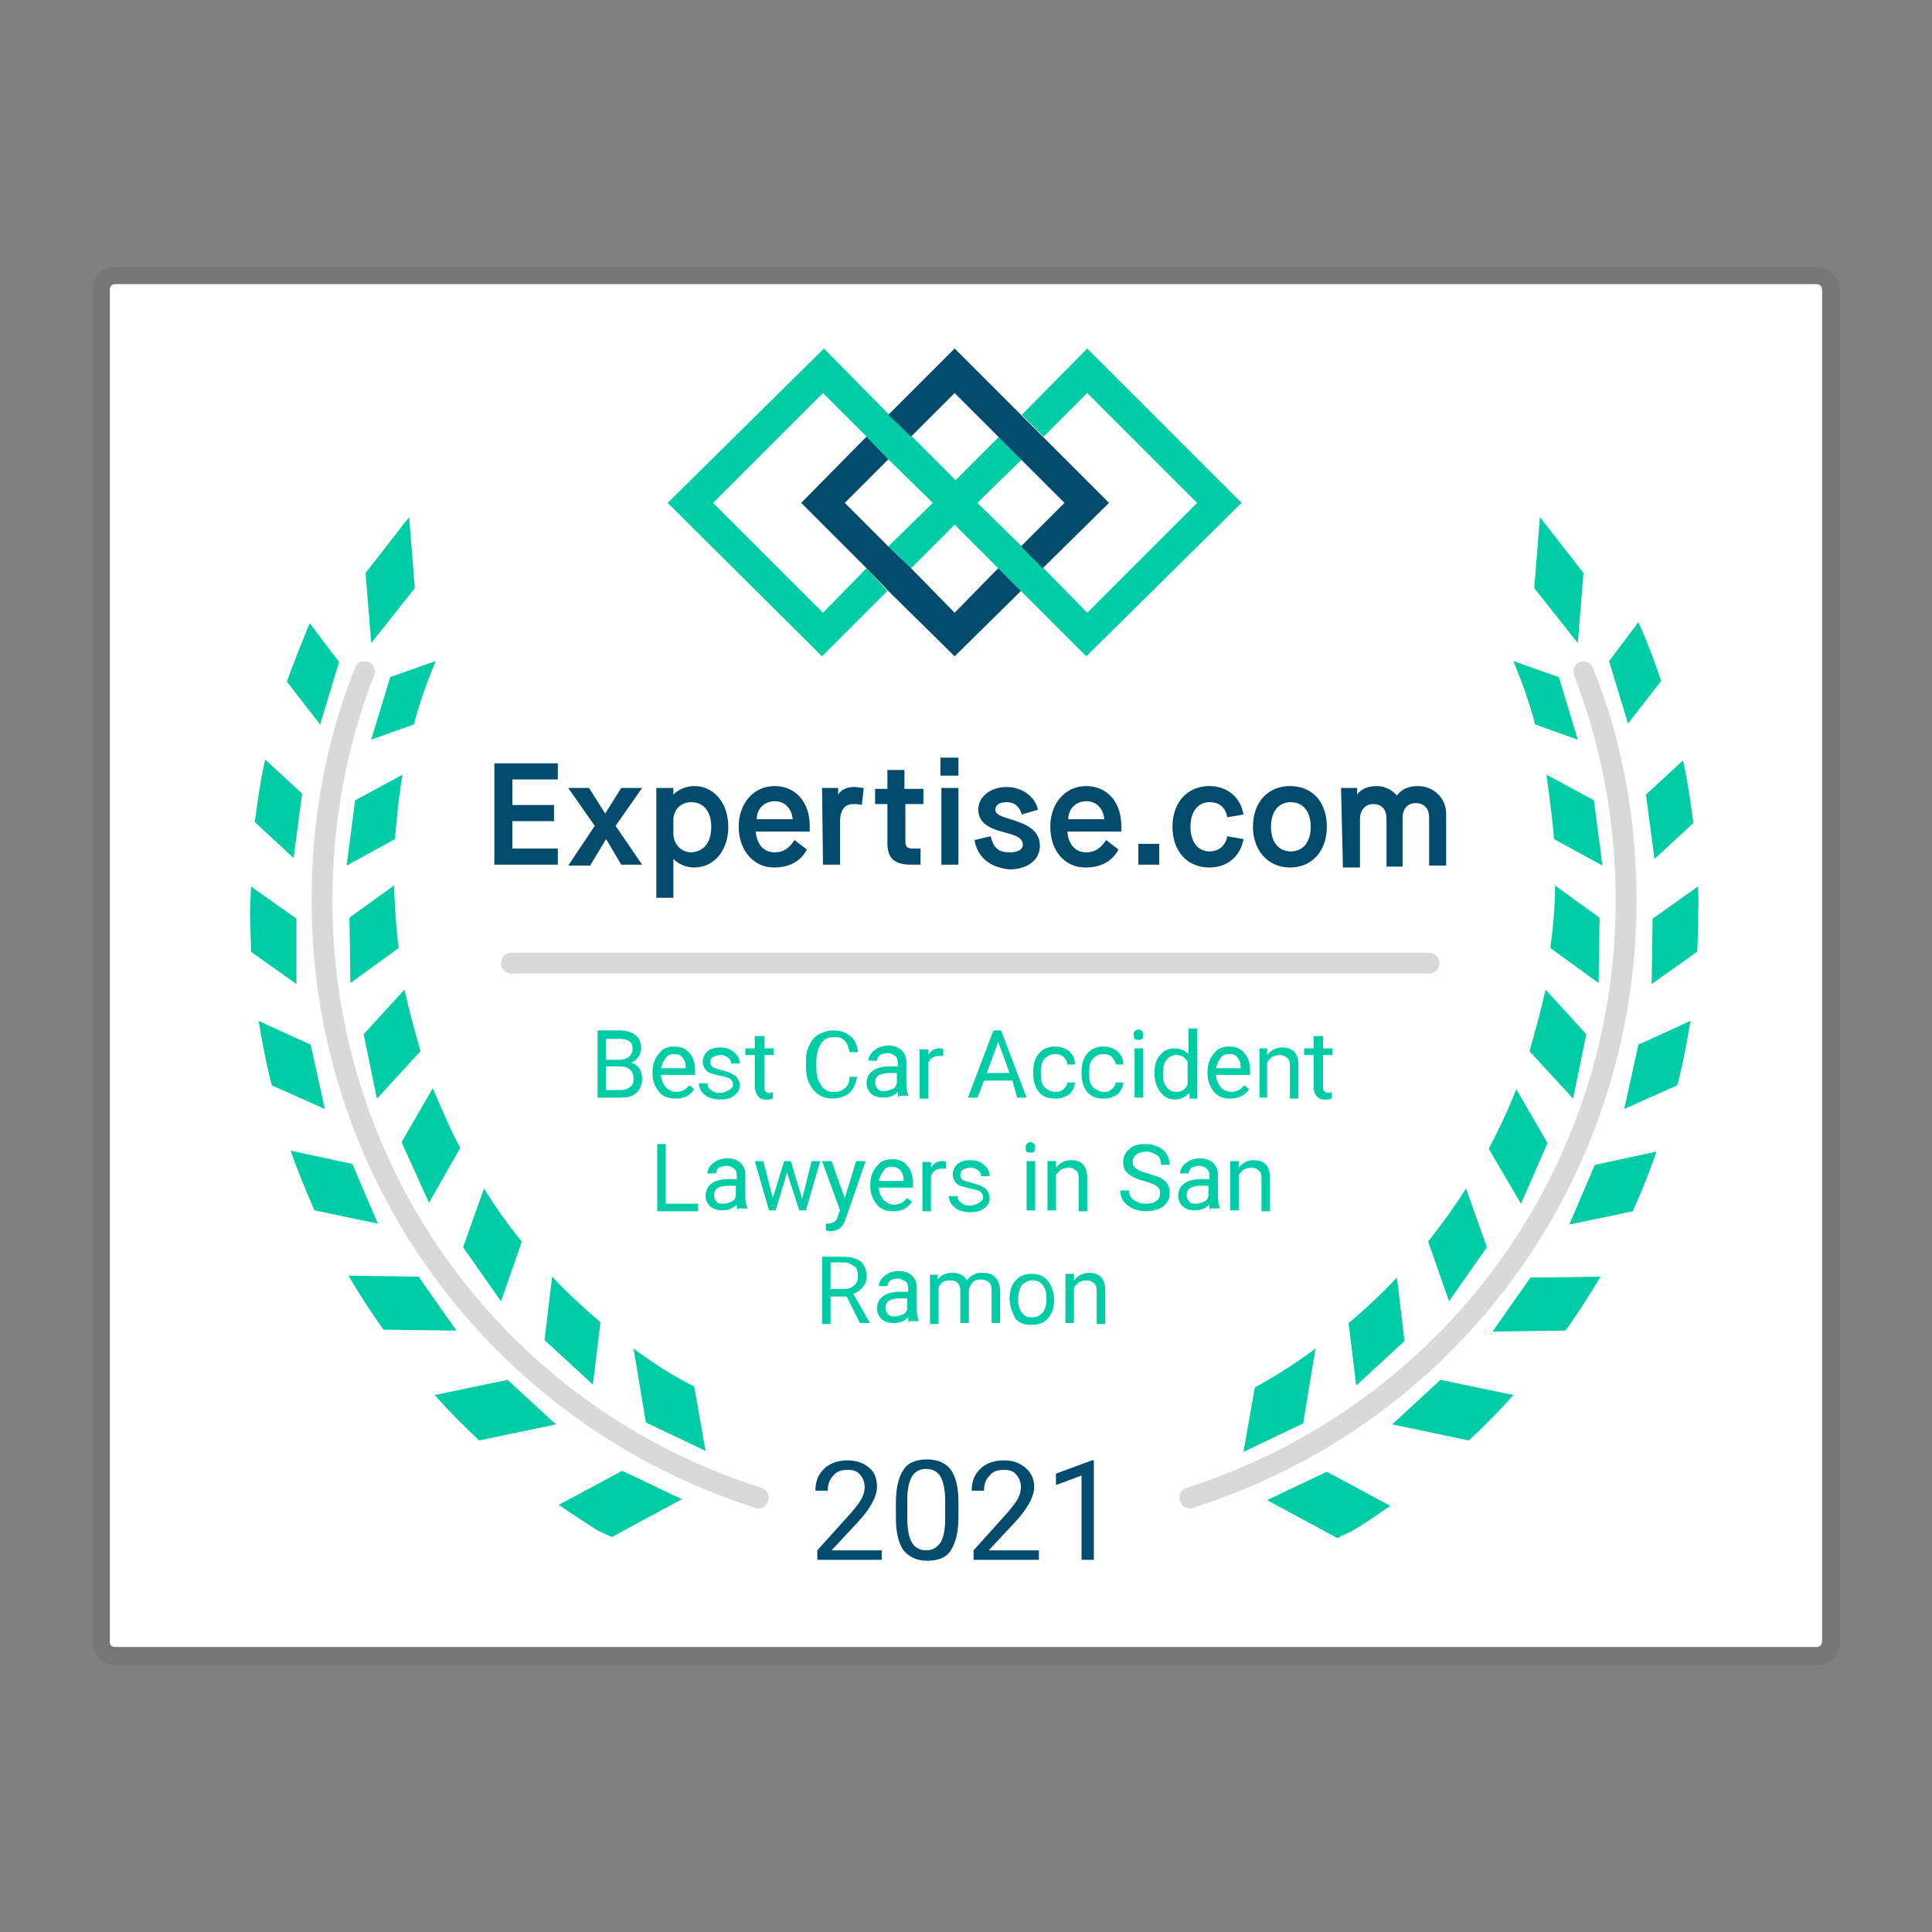 <?xml version="1.0" encoding="utf-8"?>
<!-- Generator: Adobe Illustrator 26.0.3, SVG Export Plug-In . SVG Version: 6.00 Build 0)  -->
<svg version="1.1" id="Layer_1" xmlns="http://www.w3.org/2000/svg" xmlns:xlink="http://www.w3.org/1999/xlink" x="0px" y="0px"
	 width="204px" height="204px" viewBox="0 0 204 204" enable-background="new 0 0 204 204" xml:space="preserve">
<rect x="0" y="0" width="204" height="204" fill="#808080" stroke="none"/>
<g>
	<g>
		<path fill="#FFFFFF" d="M12.2,173.9h179.6c0.4,0,0.6-0.3,0.6-0.6V30.6c0-0.4-0.3-0.6-0.6-0.6H12.2c-0.4,0-0.6,0.2-0.6,0.6v142.8
			C11.6,173.8,11.9,173.9,12.2,173.9L12.2,173.9z"/>
		<path opacity="8.000000e-02" enable-background="new    " d="M191.7,28.2H12.2c-1.4,0-2.4,1-2.4,2.4v142.8c0,1.3,1,2.4,2.4,2.4
			h179.7c1.3,0,2.4-1,2.4-2.4V30.6C194.1,29.2,193.1,28.2,191.7,28.2L191.7,28.2z M11.6,30.6c0-0.4,0.2-0.6,0.6-0.6h179.6
			c0.3,0,0.6,0.2,0.6,0.6v142.8c0,0.3-0.2,0.6-0.6,0.6H12.2c-0.3,0-0.6-0.2-0.6-0.6C11.6,173.4,11.6,30.6,11.6,30.6z"/>
	</g>
	<g opacity="0.15" enable-background="new    ">
		<path d="M150.9,102.8H54c-0.6,0-1.1-0.5-1.1-1.1c0-0.6,0.5-1.1,1.1-1.1h96.9c0.6,0,1.1,0.5,1.1,1.1
			C152,102.3,151.5,102.8,150.9,102.8z"/>
	</g>
	<g opacity="0.15" enable-background="new    ">
		<path d="M80,159.3c-0.1,0-0.2,0-0.3-0.1c-28-9-46.8-34.8-46.8-64.1c0-8.6,1.5-16.9,4.6-24.6c0.2-0.6,0.9-0.8,1.4-0.6
			c0.6,0.2,0.8,0.9,0.6,1.4c-2.9,7.5-4.4,15.5-4.4,23.8c0,28.4,18.2,53.4,45.3,62c0.6,0.2,0.9,0.8,0.7,1.4
			C81,159,80.5,159.3,80,159.3z"/>
	</g>
	<g opacity="0.15" enable-background="new    ">
		<path d="M125.7,159.3c-0.5,0-0.9-0.3-1.1-0.8c-0.2-0.6,0.1-1.2,0.7-1.4c27.1-8.7,45.3-33.6,45.3-62c0-8.3-1.5-16.3-4.4-23.8
			c-0.2-0.6,0.1-1.2,0.6-1.4c0.6-0.2,1.2,0.1,1.4,0.6c3.1,7.7,4.6,16,4.6,24.6c0,29.4-18.8,55.2-46.8,64.1
			C125.9,159.3,125.8,159.3,125.7,159.3z"/>
	</g>
	<path fill="#00CDA5" d="M43.8,62.1l-0.6-7.5l-4.6,5.9l0.6,7.4L43.8,62.1z"/>
	<path fill="#00CDA5" d="M35.8,69.9l-3.1-4.1c-0.8,2-1.7,4.1-2.4,6.2l3.5,4.5L35.8,69.9z"/>
	<path fill="#00CDA5" d="M39.2,78.1l4.5-1.6c0.6-2.3,1.4-4.5,2.3-6.7l-4.8,1.7L39.2,78.1z"/>
	<path fill="#00CDA5" d="M31.9,83.8L28,80.2c-0.5,2.2-0.8,4.4-1.1,6.6l4.1,3.8L31.9,83.8z"/>
	<path fill="#00CDA5" d="M42.5,81.8l-5,2.7l-0.9,6.9l5.1-2.8C41.9,86.3,42.1,84.1,42.5,81.8z"/>
	<path fill="#00CDA5" d="M31.3,97l-4.8-3.4c0,0.8-0.1,1.8-0.1,2.6c0,1.5,0.1,2.9,0.1,4.3l4.8,3.4V97z"/>
	<path fill="#00CDA5" d="M36.9,96.9l0.1,6.9l5.1-3.7c-0.3-2.2-0.4-4.4-0.5-6.6L36.9,96.9z"/>
	<path fill="#00CDA5" d="M32.8,110.3l-5.5-2.5c0.4,2.3,0.8,4.5,1.4,6.8l5.6,2.5L32.8,110.3z"/>
	<path fill="#00CDA5" d="M44.4,111c-0.6-2.1-1.2-4.3-1.7-6.5l-4.3,4.7l1.4,6.8L44.4,111z"/>
	<path fill="#00CDA5" d="M37.2,122.9l-6.5-1.4c0.7,2.1,1.6,4.2,2.5,6.3l6.7,1.4L37.2,122.9z"/>
	<path fill="#00CDA5" d="M48.6,121.2c-1.1-2-2-4.2-2.9-6.3l-3.3,5.7l2.9,6.4L48.6,121.2z"/>
	<path fill="#00CDA5" d="M44.2,134.8l-7.4-0.1c1.1,1.9,2.4,3.9,3.7,5.7l7.7,0.1L44.2,134.8z"/>
	<path fill="#00CDA5" d="M55.1,131.1c-1.5-1.8-2.8-3.7-4-5.6l-2.2,6.2l4,5.7L55.1,131.1z"/>
	<path fill="#00CDA5" d="M45.9,147.3c1.5,1.7,3,3.2,4.7,4.8l8.1-1.7l-5.1-4.7L45.9,147.3z"/>
	<path fill="#00CDA5" d="M63.4,139.6c-1.8-1.5-3.5-3.1-5.1-4.8l-0.8,6.7l5.1,4.7L63.4,139.6z"/>
	<path fill="#00CDA5" d="M59,158.9c1.3,0.9,2.7,1.8,4.1,2.7l1.5,0.7l7.4-4l-6.3-3L59,158.9z"/>
	<path fill="#00CDA5" d="M66.9,142.4l1.3,7.8l6.3,3l-1.2-6.8C71.1,145.3,68.9,143.9,66.9,142.4z"/>
	<path fill="#00CDA5" d="M167.2,60.5l-4.6-5.9l-0.6,7.5l4.6,5.8L167.2,60.5z"/>
	<path fill="#00CDA5" d="M175.4,71.9c-0.7-2.1-1.5-4.2-2.4-6.2l-3.1,4.1l2,6.6L175.4,71.9z"/>
	<path fill="#00CDA5" d="M166.6,78.1l-2-6.6l-4.8-1.7c0.9,2.2,1.7,4.4,2.3,6.7L166.6,78.1z"/>
	<path fill="#00CDA5" d="M174.7,90.7l4.1-3.8c-0.3-2.2-0.6-4.5-1.1-6.6l-3.9,3.6L174.7,90.7z"/>
	<path fill="#00CDA5" d="M164.1,88.6l5.1,2.8l-0.9-6.9l-5-2.7C163.6,84.1,163.9,86.3,164.1,88.6z"/>
	<path fill="#00CDA5" d="M179.3,93.6l-4.8,3.4l-0.1,6.9l4.8-3.4c0.1-1.4,0.1-2.9,0.1-4.3C179.4,95.4,179.3,94.4,179.3,93.6z"/>
	<path fill="#00CDA5" d="M168.9,96.9l-4.7-3.4c0,2.2-0.2,4.4-0.5,6.6l5.1,3.7L168.9,96.9z"/>
	<path fill="#00CDA5" d="M171.5,117.1l5.6-2.5c0.6-2.2,1-4.5,1.4-6.8l-5.5,2.5L171.5,117.1z"/>
	<path fill="#00CDA5" d="M161.5,111l4.6,5l1.4-6.8l-4.3-4.7C162.7,106.7,162.1,108.9,161.5,111z"/>
	<path fill="#00CDA5" d="M165.7,129.3l6.7-1.4c0.9-2,1.8-4.2,2.5-6.3l-6.5,1.4L165.7,129.3z"/>
	<path fill="#00CDA5" d="M163.4,120.7l-3.3-5.7c-0.8,2.1-1.8,4.2-2.9,6.3l3.4,5.8L163.4,120.7z"/>
	<path fill="#00CDA5" d="M157.6,140.6l7.7-0.1c1.3-1.8,2.5-3.7,3.7-5.7l-7.4,0.1L157.6,140.6z"/>
	<path fill="#00CDA5" d="M157,131.7l-2.2-6.2c-1.2,1.9-2.6,3.8-4,5.6l2.2,6.3L157,131.7z"/>
	<path fill="#00CDA5" d="M147,150.4l8.1,1.7c1.7-1.6,3.2-3.1,4.7-4.8l-7.7-1.6L147,150.4z"/>
	<path fill="#00CDA5" d="M143.2,146.3l5.1-4.7l-0.8-6.7c-1.6,1.7-3.3,3.3-5.1,4.8L143.2,146.3z"/>
	<path fill="#00CDA5" d="M133.8,158.4l7.4,4l1.5-0.7c1.4-0.8,2.8-1.8,4.1-2.7l-6.7-3.6L133.8,158.4z"/>
	<path fill="#00CDA5" d="M138.9,142.4c-2,1.5-4.2,2.9-6.4,4.1l-1.2,6.8l6.3-3L138.9,142.4z"/>
	<g opacity="0">
		<path fill="#FFFFFF" d="M100.8,41.5l11.6,11.6l-4,4l2.4,2.3l6.3-6.3l-16.3-16.3l-6.3,6.3l2.3,2.4L100.8,41.5z"/>
		<path opacity="0.75" fill="#FFFFFF" enable-background="new    " d="M108.5,43.1l2.4,2.4l3.9-4l11.6,11.6l-11.6,11.5l-11.6-11.5
			l4-4l-2.3-2.3l-4,3.9L86.9,36.8L70.5,53.1l16.3,16.2l6.3-6.3l-2.3-2.4l-4,4L75.3,53.1l11.6-11.6l11.6,11.6l-4,4l2.3,2.3l4-4
			l13.9,13.9l16.3-16.2l-16.3-16.3L108.5,43.1z"/>
		<path fill="#FFFFFF" d="M100.8,64.6L89.3,53.1l3.9-4l-2.3-2.3l-6.3,6.3l16.2,16.2l6.3-6.3l-2.3-2.4L100.8,64.6z"/>
	</g>
	<g>
		<path fill="#00CDA5" d="M131.1,53.1l-16.3-16.3l-6.9,7l2.3,2.3l4.6-4.6l11.6,11.6l-11.6,11.6l-4.6-4.7l-2.3-2.3l-4.7-4.6l4.7-4.6
			l-2.4-2.4l-4.6,4.6l-4.6-4.6l-2.4-2.3l-6.9-7L70.5,53.1l16.3,16.2l6.9-6.9L91.5,60l-4.6,4.7L75.3,53.1l11.6-11.6l4.6,4.6l2.3,2.4
			l4.7,4.6l-4.7,4.6l2.4,2.3l4.6-4.6l4.6,4.6l2.4,2.4l6.9,6.9L131.1,53.1z"/>
		<path fill="#024B6D" d="M100.8,41.5l4.6,4.6l2.4,2.4l4.6,4.6l-4.6,4.6l2.3,2.3l7-6.9l-7-7l-2.3-2.3l-7-7l-7,7l2.4,2.3L100.8,41.5z
			 M105.4,60l-4.6,4.7L96.2,60l-2.4-2.3l-4.6-4.6l4.6-4.6l-2.3-2.4l-6.9,7l6.9,6.9l2.3,2.4l7,6.9l7-6.9L105.4,60z"/>
	</g>
	<path fill="#024B6D" d="M52.2,80.6h6.7v1.7h-4.8V85h4.4v1.7h-4.4v2.9h4.8v1.7h-6.7"/>
	<path fill="#024B6D" d="M62.8,87.2l-2.8-4h2.2l1.7,2.7h0l1.7-2.7h2.2l-2.8,4l2.8,4.1h-2.2L64,88.6h0l-1.7,2.8H60"/>
	<path fill="#024B6D" d="M75.1,87.3c0-1.6-0.8-2.6-2.1-2.6c-1.1,0-1.9,0.8-1.9,1.9V88c0,1.1,0.8,2,1.9,2
		C74.4,89.9,75.1,88.9,75.1,87.3z M69.3,83.2h1.8v0.7h0c0.5-0.5,1.3-0.9,2.2-0.9c2.1,0,3.6,1.8,3.6,4.3c0,2.5-1.5,4.3-3.6,4.3
		c-0.9,0-1.7-0.4-2.2-0.9h0v4.1h-1.8"/>
	<path fill="#024B6D" d="M83.7,86.5c-0.1-1.1-0.8-1.9-1.9-1.9c-1.1,0-1.9,0.8-1.9,1.9H83.7z M78,87.3c0-2.5,1.6-4.3,3.8-4.3
		c2.2,0,3.7,1.7,3.7,4.2v0.6h-5.7c0.1,1.3,0.8,2.2,2,2.2c0.9,0,1.5-0.4,2.1-1.3l1.3,1c-0.7,1.3-1.9,1.9-3.5,1.9
		C79.6,91.6,78,89.8,78,87.3z"/>
	<path fill="#024B6D" d="M86.8,83.2h1.7v0.7h0c0.3-0.5,0.9-0.8,1.7-0.8c0.4,0,0.7,0.1,1,0.1L91,85c-0.3-0.1-0.6-0.1-0.9-0.1
		c-0.9,0-1.4,0.6-1.4,1.9v4.5h-1.8"/>
	<path fill="#024B6D" d="M95.6,84.9v4c0,0.5,0.2,0.7,0.8,0.7h0.8v1.7h-1c-1.8,0-2.5-0.7-2.5-2.3v-4.1h-1.3v-1.6h1.3v-2h1.8v2h2v1.6"
		/>
	<path fill="#024B6D" d="M99.4,83.2h1.8v8.1h-1.8V83.2z M99.3,80h1.9v1.9h-1.9V80z"/>
	<path fill="#024B6D" d="M102.9,88.7l1.7-0.4c0.3,1.2,0.8,1.7,2,1.7c0.9,0,1.4-0.3,1.4-0.8c0-0.7-0.7-1-1.9-1.3
		c-1.6-0.4-2.8-1-2.8-2.4c0-1.4,1.3-2.4,3-2.4c1.6,0,3,1,3.3,2.4l-1.7,0.5c-0.3-0.9-0.8-1.3-1.6-1.3c-0.8,0-1.2,0.3-1.2,0.8
		c0,0.5,0.6,0.7,1.6,1c1.6,0.5,3.1,1.1,3.1,2.8c0,1.5-1.3,2.5-3.2,2.5C104.5,91.6,103.2,90.5,102.9,88.7z"/>
	<path fill="#024B6D" d="M116.6,86.5c-0.1-1.1-0.8-1.9-1.9-1.9c-1.1,0-1.9,0.8-1.9,1.9H116.6z M110.9,87.3c0-2.5,1.6-4.3,3.8-4.3
		c2.2,0,3.7,1.7,3.7,4.2v0.6h-5.7c0.1,1.3,0.8,2.2,2,2.2c0.9,0,1.5-0.4,2.1-1.3l1.3,1c-0.7,1.3-1.9,1.9-3.5,1.9
		C112.4,91.6,110.9,89.8,110.9,87.3z"/>
	<path fill="#024B6D" d="M120.2,91.3h2.2v-2.2h-2.2V91.3z"/>
	<path fill="#024B6D" d="M123.8,87.3c0-2.6,1.6-4.3,3.9-4.3c1.9,0,3.3,1.2,3.6,3l-1.7,0.3c-0.2-1-0.8-1.6-1.9-1.6c-1.2,0-2,1-2,2.6
		c0,1.6,0.8,2.6,2,2.6c1,0,1.7-0.6,1.9-1.6l1.7,0.3c-0.3,1.8-1.7,3-3.6,3C125.3,91.6,123.8,89.8,123.8,87.3z"/>
	<path fill="#024B6D" d="M138.4,87.3c0-1.6-0.8-2.6-2.1-2.6c-1.3,0-2.1,1-2.1,2.6c0,1.6,0.8,2.6,2.1,2.6
		C137.6,89.9,138.4,88.9,138.4,87.3z M132.3,87.3c0-2.6,1.6-4.3,3.9-4.3c2.4,0,3.9,1.7,3.9,4.3c0,2.6-1.6,4.3-3.9,4.3
		C133.9,91.6,132.3,89.8,132.3,87.3z"/>
	<path fill="#024B6D" d="M141.6,83.2h1.7v0.7h0c0.4-0.6,1.2-0.9,2.1-0.9c0.8,0,1.6,0.4,2.1,1h0c0.5-0.7,1.3-1,2.2-1
		c1.7,0,3,1.3,3,2.9v5.5h-1.8v-5.1c0-1-0.6-1.5-1.4-1.5c-0.9,0-1.4,0.6-1.4,1.6v5.1h-1.7v-5.1c0-1-0.6-1.5-1.4-1.5s-1.4,0.6-1.4,1.6
		v5.1h-1.8L141.6,83.2"/>
	<g enable-background="new    ">
		<path fill="#024B6D" d="M93.2,164.7h-6.9v-1l3.6-4c0.5-0.6,0.9-1.1,1.1-1.5c0.2-0.4,0.3-0.8,0.3-1.2c0-0.5-0.2-1-0.5-1.3
			c-0.3-0.4-0.8-0.5-1.3-0.5c-0.7,0-1.2,0.2-1.5,0.6c-0.4,0.4-0.6,0.9-0.6,1.6h-1.3c0-1,0.3-1.7,0.9-2.3s1.5-0.9,2.5-0.9
			c1,0,1.7,0.3,2.3,0.8c0.6,0.5,0.8,1.2,0.8,2c0,1-0.7,2.3-2,3.7l-2.8,3h5.3V164.7z"/>
		<path fill="#024B6D" d="M101.2,160.2c0,1.6-0.3,2.7-0.8,3.5c-0.5,0.8-1.4,1.1-2.5,1.1c-1.1,0-1.9-0.4-2.5-1.1
			c-0.5-0.7-0.8-1.9-0.8-3.3v-1.8c0-1.5,0.3-2.7,0.8-3.4c0.5-0.8,1.4-1.1,2.5-1.1c1.1,0,2,0.4,2.5,1.1c0.5,0.7,0.8,1.8,0.8,3.3
			V160.2z M99.8,158.4c0-1.1-0.2-2-0.5-2.5c-0.3-0.5-0.8-0.8-1.5-0.8c-0.7,0-1.2,0.3-1.5,0.8c-0.3,0.5-0.5,1.3-0.5,2.4v2.1
			c0,1.1,0.2,2,0.5,2.5c0.3,0.5,0.8,0.8,1.5,0.8c0.7,0,1.1-0.3,1.5-0.8c0.3-0.5,0.5-1.3,0.5-2.4V158.4z"/>
		<path fill="#024B6D" d="M109.7,164.7h-6.9v-1l3.6-4c0.5-0.6,0.9-1.1,1.1-1.5c0.2-0.4,0.3-0.8,0.3-1.2c0-0.5-0.2-1-0.5-1.3
			c-0.3-0.4-0.8-0.5-1.3-0.5c-0.7,0-1.2,0.2-1.5,0.6c-0.4,0.4-0.6,0.9-0.6,1.6h-1.3c0-1,0.3-1.7,0.9-2.3c0.6-0.6,1.5-0.9,2.5-0.9
			c1,0,1.7,0.3,2.3,0.8c0.6,0.5,0.9,1.2,0.9,2c0,1-0.7,2.3-2,3.7l-2.8,3h5.3V164.7z"/>
		<path fill="#024B6D" d="M115.5,164.7h-1.3v-8.9l-2.7,1v-1.2l3.8-1.4h0.2V164.7z"/>
	</g>
	<g>
		<path fill="#00CDA5" d="M63.1,115.9v-7.1h2.3c0.8,0,1.3,0.2,1.7,0.5c0.4,0.3,0.6,0.8,0.6,1.4c0,0.3-0.1,0.6-0.3,0.9
			c-0.2,0.3-0.4,0.5-0.8,0.6c0.4,0.1,0.7,0.3,0.9,0.6c0.2,0.3,0.3,0.7,0.3,1.1c0,0.6-0.2,1.1-0.6,1.5c-0.4,0.4-1,0.5-1.7,0.5H63.1z
			 M64,111.9h1.4c0.4,0,0.7-0.1,1-0.3c0.2-0.2,0.4-0.5,0.4-0.8c0-0.4-0.1-0.7-0.3-0.8c-0.2-0.2-0.6-0.3-1-0.3H64V111.9z M64,112.6
			v2.5h1.5c0.4,0,0.8-0.1,1-0.3c0.3-0.2,0.4-0.5,0.4-0.9c0-0.8-0.5-1.3-1.4-1.3H64z"/>
		<path fill="#00CDA5" d="M71.3,116c-0.7,0-1.3-0.2-1.7-0.7s-0.7-1.1-0.7-1.9v-0.2c0-0.5,0.1-1,0.3-1.4c0.2-0.4,0.5-0.7,0.8-1
			c0.4-0.2,0.7-0.3,1.2-0.3c0.7,0,1.2,0.2,1.6,0.7c0.4,0.4,0.6,1.1,0.6,1.9v0.4h-3.6c0,0.5,0.2,0.9,0.5,1.3c0.3,0.3,0.7,0.5,1.1,0.5
			c0.3,0,0.6-0.1,0.8-0.2s0.4-0.3,0.6-0.5l0.5,0.4C72.9,115.7,72.2,116,71.3,116z M71.2,111.3c-0.4,0-0.7,0.1-0.9,0.4
			c-0.2,0.3-0.4,0.6-0.5,1.1h2.6v-0.1c0-0.5-0.1-0.8-0.4-1.1C71.9,111.4,71.6,111.3,71.2,111.3z"/>
		<path fill="#00CDA5" d="M77.4,114.5c0-0.2-0.1-0.4-0.3-0.6c-0.2-0.1-0.5-0.2-1-0.3c-0.5-0.1-0.8-0.2-1.1-0.3
			c-0.3-0.1-0.5-0.3-0.6-0.5c-0.1-0.2-0.2-0.4-0.2-0.7c0-0.4,0.2-0.8,0.5-1.1c0.4-0.3,0.8-0.4,1.4-0.4c0.6,0,1.1,0.2,1.4,0.5
			c0.4,0.3,0.6,0.7,0.6,1.2h-0.9c0-0.2-0.1-0.5-0.3-0.6c-0.2-0.2-0.5-0.3-0.8-0.3c-0.3,0-0.6,0.1-0.8,0.2c-0.2,0.1-0.3,0.3-0.3,0.6
			c0,0.2,0.1,0.4,0.3,0.5c0.2,0.1,0.5,0.2,0.9,0.3c0.4,0.1,0.8,0.2,1.1,0.4c0.3,0.1,0.5,0.3,0.6,0.5c0.1,0.2,0.2,0.4,0.2,0.7
			c0,0.5-0.2,0.8-0.6,1.1c-0.4,0.3-0.9,0.4-1.5,0.4c-0.4,0-0.8-0.1-1.1-0.2c-0.3-0.1-0.6-0.4-0.8-0.6c-0.2-0.3-0.3-0.6-0.3-0.9h0.9
			c0,0.3,0.1,0.5,0.4,0.7c0.2,0.2,0.5,0.3,0.9,0.3c0.3,0,0.6-0.1,0.8-0.2C77.3,114.9,77.4,114.8,77.4,114.5z"/>
		<path fill="#00CDA5" d="M80.7,109.4v1.3h1v0.7h-1v3.3c0,0.2,0,0.4,0.1,0.5c0.1,0.1,0.2,0.2,0.4,0.2c0.1,0,0.2,0,0.4-0.1v0.7
			c-0.2,0.1-0.5,0.1-0.7,0.1c-0.4,0-0.7-0.1-0.9-0.4s-0.3-0.6-0.3-1v-3.3h-1v-0.7h1v-1.3H80.7z"/>
		<path fill="#00CDA5" d="M90.5,113.7c-0.1,0.7-0.4,1.3-0.8,1.7c-0.5,0.4-1.1,0.6-1.8,0.6c-0.8,0-1.5-0.3-2-0.9
			c-0.5-0.6-0.8-1.4-0.8-2.4V112c0-0.7,0.1-1.2,0.4-1.7c0.2-0.5,0.6-0.9,1-1.1s0.9-0.4,1.5-0.4c0.7,0,1.3,0.2,1.8,0.6
			c0.5,0.4,0.7,1,0.8,1.7h-0.9c-0.1-0.6-0.3-1-0.5-1.2c-0.3-0.3-0.6-0.4-1.1-0.4c-0.6,0-1.1,0.2-1.4,0.7c-0.3,0.4-0.5,1.1-0.5,1.9
			v0.7c0,0.8,0.2,1.4,0.5,1.8c0.3,0.5,0.8,0.7,1.3,0.7c0.5,0,0.9-0.1,1.2-0.4c0.3-0.2,0.5-0.6,0.5-1.2H90.5z"/>
		<path fill="#00CDA5" d="M94.9,115.9c-0.1-0.1-0.1-0.3-0.1-0.6c-0.4,0.4-0.9,0.6-1.5,0.6c-0.5,0-0.9-0.1-1.3-0.4
			c-0.3-0.3-0.5-0.7-0.5-1.1c0-0.5,0.2-1,0.6-1.3c0.4-0.3,1-0.5,1.8-0.5h0.9v-0.4c0-0.3-0.1-0.6-0.3-0.7c-0.2-0.2-0.5-0.3-0.8-0.3
			c-0.3,0-0.6,0.1-0.8,0.2c-0.2,0.2-0.3,0.4-0.3,0.6h-0.9c0-0.3,0.1-0.5,0.3-0.8c0.2-0.2,0.4-0.4,0.8-0.6c0.3-0.1,0.7-0.2,1-0.2
			c0.6,0,1.1,0.2,1.4,0.5c0.3,0.3,0.5,0.7,0.5,1.2v2.4c0,0.5,0.1,0.9,0.2,1.1v0.1H94.9z M93.4,115.2c0.3,0,0.5-0.1,0.8-0.2
			c0.3-0.1,0.4-0.3,0.5-0.6v-1.1h-0.7c-1.1,0-1.6,0.3-1.6,1c0,0.3,0.1,0.5,0.3,0.7C92.9,115.2,93.1,115.2,93.4,115.2z"/>
		<path fill="#00CDA5" d="M99.6,111.5c-0.1,0-0.3,0-0.4,0c-0.6,0-1,0.2-1.2,0.8v3.7h-0.9v-5.2h0.9l0,0.6c0.3-0.5,0.7-0.7,1.2-0.7
			c0.2,0,0.3,0,0.4,0.1V111.5z"/>
		<path fill="#00CDA5" d="M106.9,114.1h-3l-0.7,1.8h-1l2.7-7.1h0.8l2.7,7.1h-1L106.9,114.1z M104.2,113.3h2.4l-1.2-3.3L104.2,113.3z
			"/>
		<path fill="#00CDA5" d="M111.5,115.3c0.3,0,0.6-0.1,0.8-0.3c0.2-0.2,0.4-0.4,0.4-0.7h0.8c0,0.3-0.1,0.6-0.3,0.9
			c-0.2,0.3-0.4,0.5-0.8,0.6c-0.3,0.2-0.7,0.2-1,0.2c-0.7,0-1.3-0.2-1.7-0.7c-0.4-0.5-0.6-1.1-0.6-2v-0.2c0-0.5,0.1-1,0.3-1.4
			c0.2-0.4,0.5-0.7,0.8-0.9c0.4-0.2,0.8-0.3,1.2-0.3c0.6,0,1.1,0.2,1.5,0.5c0.4,0.4,0.6,0.8,0.6,1.4h-0.8c0-0.3-0.2-0.6-0.4-0.8
			c-0.2-0.2-0.5-0.3-0.9-0.3c-0.5,0-0.8,0.2-1.1,0.5c-0.3,0.3-0.4,0.8-0.4,1.4v0.2c0,0.6,0.1,1.1,0.4,1.4
			C110.6,115.1,111,115.3,111.5,115.3z"/>
		<path fill="#00CDA5" d="M116.6,115.3c0.3,0,0.6-0.1,0.8-0.3c0.2-0.2,0.4-0.4,0.4-0.7h0.8c0,0.3-0.1,0.6-0.3,0.9
			c-0.2,0.3-0.4,0.5-0.8,0.6c-0.3,0.2-0.7,0.2-1,0.2c-0.7,0-1.3-0.2-1.7-0.7c-0.4-0.5-0.6-1.1-0.6-2v-0.2c0-0.5,0.1-1,0.3-1.4
			s0.5-0.7,0.8-0.9c0.4-0.2,0.8-0.3,1.2-0.3c0.6,0,1.1,0.2,1.5,0.5c0.4,0.4,0.6,0.8,0.6,1.4h-0.8c0-0.3-0.2-0.6-0.4-0.8
			c-0.2-0.2-0.5-0.3-0.9-0.3c-0.5,0-0.8,0.2-1.1,0.5c-0.3,0.3-0.4,0.8-0.4,1.4v0.2c0,0.6,0.1,1.1,0.4,1.4
			C115.8,115.1,116.2,115.3,116.6,115.3z"/>
		<path fill="#00CDA5" d="M119.7,109.3c0-0.1,0-0.3,0.1-0.4c0.1-0.1,0.2-0.2,0.4-0.2c0.2,0,0.3,0.1,0.4,0.2c0.1,0.1,0.1,0.2,0.1,0.4
			c0,0.1,0,0.3-0.1,0.4c-0.1,0.1-0.2,0.1-0.4,0.1c-0.2,0-0.3,0-0.4-0.1C119.8,109.6,119.7,109.4,119.7,109.3z M120.7,115.9h-0.9
			v-5.2h0.9V115.9z"/>
		<path fill="#00CDA5" d="M121.9,113.3c0-0.8,0.2-1.5,0.6-1.9c0.4-0.5,0.9-0.7,1.5-0.7c0.6,0,1.1,0.2,1.5,0.6v-2.7h0.9v7.4h-0.8
			l0-0.6c-0.4,0.4-0.9,0.7-1.5,0.7c-0.6,0-1.1-0.2-1.5-0.7C122.1,114.8,121.9,114.1,121.9,113.3L121.9,113.3z M122.8,113.4
			c0,0.6,0.1,1.1,0.4,1.4c0.2,0.3,0.6,0.5,1,0.5c0.6,0,1-0.3,1.2-0.8v-2.4c-0.3-0.5-0.7-0.7-1.2-0.7c-0.4,0-0.8,0.2-1,0.5
			C122.9,112.2,122.8,112.7,122.8,113.4z"/>
		<path fill="#00CDA5" d="M129.9,116c-0.7,0-1.3-0.2-1.7-0.7c-0.4-0.5-0.7-1.1-0.7-1.9v-0.2c0-0.5,0.1-1,0.3-1.4
			c0.2-0.4,0.5-0.7,0.8-1c0.4-0.2,0.7-0.3,1.2-0.3c0.7,0,1.2,0.2,1.6,0.7c0.4,0.4,0.6,1.1,0.6,1.9v0.4h-3.6c0,0.5,0.2,0.9,0.5,1.3
			c0.3,0.3,0.7,0.5,1.1,0.5c0.3,0,0.6-0.1,0.8-0.2c0.2-0.1,0.4-0.3,0.6-0.5l0.5,0.4C131.4,115.7,130.8,116,129.9,116z M129.8,111.3
			c-0.4,0-0.7,0.1-0.9,0.4c-0.2,0.3-0.4,0.6-0.5,1.1h2.6v-0.1c0-0.5-0.1-0.8-0.4-1.1C130.5,111.4,130.2,111.3,129.8,111.3z"/>
		<path fill="#00CDA5" d="M133.8,110.7l0,0.7c0.4-0.5,0.9-0.8,1.6-0.8c1.1,0,1.7,0.6,1.7,1.9v3.5h-0.9v-3.5c0-0.4-0.1-0.7-0.3-0.8
			c-0.2-0.2-0.4-0.3-0.8-0.3c-0.3,0-0.5,0.1-0.8,0.2c-0.2,0.2-0.4,0.4-0.5,0.6v3.7H133v-5.2H133.8z"/>
		<path fill="#00CDA5" d="M139.7,109.4v1.3h1v0.7h-1v3.3c0,0.2,0,0.4,0.1,0.5c0.1,0.1,0.2,0.2,0.4,0.2c0.1,0,0.2,0,0.4-0.1v0.7
			c-0.2,0.1-0.5,0.1-0.7,0.1c-0.4,0-0.7-0.1-0.9-0.4c-0.2-0.2-0.3-0.6-0.3-1v-3.3h-1v-0.7h1v-1.3H139.7z"/>
		<path fill="#00CDA5" d="M70.4,127.1h3.3v0.8h-4.3v-7.1h0.9V127.1z"/>
		<path fill="#00CDA5" d="M77.9,127.8c-0.1-0.1-0.1-0.3-0.1-0.6c-0.4,0.4-0.9,0.6-1.5,0.6c-0.5,0-0.9-0.1-1.3-0.4
			c-0.3-0.3-0.5-0.7-0.5-1.1c0-0.5,0.2-1,0.6-1.3c0.4-0.3,1-0.5,1.8-0.5h0.9v-0.4c0-0.3-0.1-0.6-0.3-0.7c-0.2-0.2-0.5-0.3-0.8-0.3
			c-0.3,0-0.6,0.1-0.8,0.2c-0.2,0.2-0.3,0.4-0.3,0.6h-0.9c0-0.3,0.1-0.5,0.3-0.8c0.2-0.2,0.4-0.4,0.8-0.6c0.3-0.1,0.7-0.2,1-0.2
			c0.6,0,1.1,0.2,1.4,0.5c0.3,0.3,0.5,0.7,0.5,1.2v2.4c0,0.5,0.1,0.9,0.2,1.1v0.1H77.9z M76.4,127.1c0.3,0,0.5-0.1,0.8-0.2
			c0.3-0.1,0.4-0.3,0.5-0.6v-1.1H77c-1.1,0-1.6,0.3-1.6,1c0,0.3,0.1,0.5,0.3,0.7C75.8,127.1,76.1,127.1,76.4,127.1z"/>
		<path fill="#00CDA5" d="M84.7,126.6l1-4h0.9l-1.5,5.2h-0.7l-1.3-4l-1.2,4h-0.7l-1.5-5.2h0.9l1,3.9l1.2-3.9h0.7L84.7,126.6z"/>
		<path fill="#00CDA5" d="M89.2,126.5l1.2-3.9h1l-2.1,6.1c-0.3,0.9-0.8,1.3-1.6,1.3l-0.2,0l-0.3-0.1v-0.7l0.2,0
			c0.3,0,0.5-0.1,0.7-0.2c0.2-0.1,0.3-0.3,0.4-0.7l0.2-0.5l-1.9-5.2h1L89.2,126.5z"/>
		<path fill="#00CDA5" d="M94.3,127.9c-0.7,0-1.3-0.2-1.7-0.7c-0.4-0.5-0.7-1.1-0.7-1.9v-0.2c0-0.5,0.1-1,0.3-1.4
			c0.2-0.4,0.5-0.7,0.8-1c0.4-0.2,0.7-0.3,1.2-0.3c0.7,0,1.2,0.2,1.6,0.7c0.4,0.4,0.6,1.1,0.6,1.9v0.4h-3.6c0,0.5,0.2,0.9,0.5,1.3
			c0.3,0.3,0.7,0.5,1.1,0.5c0.3,0,0.6-0.1,0.8-0.2c0.2-0.1,0.4-0.3,0.6-0.5l0.5,0.4C95.8,127.6,95.2,127.9,94.3,127.9z M94.2,123.2
			c-0.4,0-0.7,0.1-0.9,0.4c-0.2,0.3-0.4,0.6-0.5,1.1h2.6v-0.1c0-0.5-0.1-0.8-0.4-1.1C94.8,123.3,94.5,123.2,94.2,123.2z"/>
		<path fill="#00CDA5" d="M99.9,123.4c-0.1,0-0.3,0-0.4,0c-0.6,0-1,0.2-1.2,0.8v3.7h-0.9v-5.2h0.9l0,0.6c0.3-0.5,0.7-0.7,1.2-0.7
			c0.2,0,0.3,0,0.4,0.1V123.4z"/>
		<path fill="#00CDA5" d="M103.8,126.4c0-0.2-0.1-0.4-0.3-0.6c-0.2-0.1-0.5-0.2-1-0.3c-0.5-0.1-0.8-0.2-1.1-0.3
			c-0.3-0.1-0.5-0.3-0.6-0.5c-0.1-0.2-0.2-0.4-0.2-0.7c0-0.4,0.2-0.8,0.5-1.1c0.4-0.3,0.8-0.4,1.4-0.4c0.6,0,1.1,0.2,1.4,0.5
			c0.4,0.3,0.6,0.7,0.6,1.2h-0.9c0-0.2-0.1-0.5-0.3-0.6c-0.2-0.2-0.5-0.3-0.8-0.3c-0.3,0-0.6,0.1-0.8,0.2c-0.2,0.1-0.3,0.3-0.3,0.6
			c0,0.2,0.1,0.4,0.3,0.5c0.2,0.1,0.5,0.2,0.9,0.3c0.4,0.1,0.8,0.2,1.1,0.4c0.3,0.1,0.5,0.3,0.6,0.5c0.1,0.2,0.2,0.4,0.2,0.7
			c0,0.5-0.2,0.8-0.6,1.1c-0.4,0.3-0.9,0.4-1.5,0.4c-0.4,0-0.8-0.1-1.1-0.2c-0.3-0.1-0.6-0.4-0.8-0.6c-0.2-0.3-0.3-0.6-0.3-0.9h0.9
			c0,0.3,0.1,0.5,0.4,0.7c0.2,0.2,0.5,0.3,0.9,0.3c0.3,0,0.6-0.1,0.8-0.2C103.7,126.8,103.8,126.7,103.8,126.4z"/>
		<path fill="#00CDA5" d="M108.3,121.2c0-0.1,0-0.3,0.1-0.4c0.1-0.1,0.2-0.2,0.4-0.2c0.2,0,0.3,0.1,0.4,0.2c0.1,0.1,0.1,0.2,0.1,0.4
			c0,0.1,0,0.3-0.1,0.4c-0.1,0.1-0.2,0.1-0.4,0.1c-0.2,0-0.3,0-0.4-0.1C108.3,121.5,108.3,121.3,108.3,121.2z M109.3,127.8h-0.9
			v-5.2h0.9V127.8z"/>
		<path fill="#00CDA5" d="M111.5,122.6l0,0.7c0.4-0.5,0.9-0.8,1.6-0.8c1.1,0,1.7,0.6,1.7,1.9v3.5h-0.9v-3.5c0-0.4-0.1-0.7-0.3-0.8
			c-0.2-0.2-0.4-0.3-0.8-0.3c-0.3,0-0.5,0.1-0.8,0.2c-0.2,0.2-0.4,0.4-0.5,0.6v3.7h-0.9v-5.2H111.5z"/>
		<path fill="#00CDA5" d="M120.8,124.7c-0.8-0.2-1.4-0.5-1.7-0.8c-0.4-0.3-0.5-0.7-0.5-1.2c0-0.6,0.2-1,0.7-1.4
			c0.4-0.4,1-0.5,1.7-0.5c0.5,0,0.9,0.1,1.3,0.3c0.4,0.2,0.7,0.4,0.9,0.8c0.2,0.3,0.3,0.7,0.3,1.1h-0.9c0-0.4-0.1-0.8-0.4-1
			c-0.3-0.2-0.7-0.4-1.1-0.4c-0.5,0-0.8,0.1-1.1,0.3c-0.3,0.2-0.4,0.5-0.4,0.8c0,0.3,0.1,0.5,0.4,0.7c0.2,0.2,0.7,0.4,1.2,0.5
			c0.6,0.2,1,0.3,1.4,0.5c0.3,0.2,0.6,0.4,0.7,0.7c0.2,0.3,0.2,0.6,0.2,0.9c0,0.6-0.2,1-0.7,1.4c-0.4,0.3-1,0.5-1.8,0.5
			c-0.5,0-0.9-0.1-1.4-0.3c-0.4-0.2-0.7-0.4-1-0.8c-0.2-0.3-0.3-0.7-0.3-1.1h0.9c0,0.4,0.2,0.8,0.5,1c0.3,0.2,0.7,0.4,1.3,0.4
			c0.5,0,0.9-0.1,1.1-0.3c0.3-0.2,0.4-0.5,0.4-0.8s-0.1-0.6-0.4-0.8C121.9,125.1,121.5,124.9,120.8,124.7z"/>
		<path fill="#00CDA5" d="M127.8,127.8c-0.1-0.1-0.1-0.3-0.1-0.6c-0.4,0.4-0.9,0.6-1.5,0.6c-0.5,0-0.9-0.1-1.3-0.4
			c-0.3-0.3-0.5-0.7-0.5-1.1c0-0.5,0.2-1,0.6-1.3c0.4-0.3,1-0.5,1.8-0.5h0.9v-0.4c0-0.3-0.1-0.6-0.3-0.7c-0.2-0.2-0.5-0.3-0.8-0.3
			c-0.3,0-0.6,0.1-0.8,0.2c-0.2,0.2-0.3,0.4-0.3,0.6h-0.9c0-0.3,0.1-0.5,0.3-0.8c0.2-0.2,0.4-0.4,0.8-0.6c0.3-0.1,0.7-0.2,1-0.2
			c0.6,0,1.1,0.2,1.4,0.5c0.3,0.3,0.5,0.7,0.5,1.2v2.4c0,0.5,0.1,0.9,0.2,1.1v0.1H127.8z M126.3,127.1c0.3,0,0.5-0.1,0.8-0.2
			c0.3-0.1,0.4-0.3,0.5-0.6v-1.1h-0.7c-1.1,0-1.6,0.3-1.6,1c0,0.3,0.1,0.5,0.3,0.7C125.7,127.1,126,127.1,126.3,127.1z"/>
		<path fill="#00CDA5" d="M130.8,122.6l0,0.7c0.4-0.5,0.9-0.8,1.6-0.8c1.1,0,1.7,0.6,1.7,1.9v3.5h-0.9v-3.5c0-0.4-0.1-0.7-0.3-0.8
			c-0.2-0.2-0.4-0.3-0.8-0.3c-0.3,0-0.5,0.1-0.8,0.2c-0.2,0.2-0.4,0.4-0.5,0.6v3.7h-0.9v-5.2H130.8z"/>
		<path fill="#00CDA5" d="M89.4,136.9h-1.7v2.9h-0.9v-7.1h2.3c0.8,0,1.4,0.2,1.8,0.5c0.4,0.4,0.6,0.9,0.6,1.6c0,0.4-0.1,0.8-0.4,1.1
			c-0.2,0.3-0.6,0.6-1,0.7l1.7,3v0.1h-1L89.4,136.9z M87.7,136.1h1.4c0.5,0,0.8-0.1,1.1-0.4c0.3-0.2,0.4-0.6,0.4-1
			c0-0.4-0.1-0.8-0.4-1c-0.3-0.2-0.6-0.4-1.1-0.4h-1.4V136.1z"/>
		<path fill="#00CDA5" d="M96,139.7c-0.1-0.1-0.1-0.3-0.1-0.6c-0.4,0.4-0.9,0.6-1.5,0.6c-0.5,0-0.9-0.1-1.3-0.4
			c-0.3-0.3-0.5-0.7-0.5-1.1c0-0.5,0.2-1,0.6-1.3c0.4-0.3,1-0.5,1.8-0.5h0.9v-0.4c0-0.3-0.1-0.6-0.3-0.7s-0.5-0.3-0.8-0.3
			c-0.3,0-0.6,0.1-0.8,0.2c-0.2,0.2-0.3,0.4-0.3,0.6h-0.9c0-0.3,0.1-0.5,0.3-0.8c0.2-0.2,0.4-0.4,0.8-0.6c0.3-0.1,0.7-0.2,1-0.2
			c0.6,0,1.1,0.2,1.4,0.5c0.3,0.3,0.5,0.7,0.5,1.2v2.4c0,0.5,0.1,0.9,0.2,1.1v0.1H96z M94.5,139c0.3,0,0.5-0.1,0.8-0.2
			c0.3-0.1,0.4-0.3,0.5-0.6v-1.1h-0.7c-1.1,0-1.6,0.3-1.6,1c0,0.3,0.1,0.5,0.3,0.7C94,139,94.2,139,94.5,139z"/>
		<path fill="#00CDA5" d="M99,134.5l0,0.6c0.4-0.5,0.9-0.7,1.6-0.7c0.7,0,1.2,0.3,1.5,0.8c0.2-0.3,0.4-0.5,0.7-0.6
			c0.3-0.2,0.6-0.2,1-0.2c1.1,0,1.7,0.6,1.8,1.8v3.5h-0.9v-3.5c0-0.4-0.1-0.7-0.3-0.8c-0.2-0.2-0.5-0.3-0.9-0.3
			c-0.3,0-0.6,0.1-0.8,0.3c-0.2,0.2-0.3,0.5-0.4,0.8v3.5h-0.9v-3.4c0-0.8-0.4-1.1-1.1-1.1c-0.6,0-1,0.2-1.2,0.8v3.8h-0.9v-5.2H99z"
			/>
		<path fill="#00CDA5" d="M106.6,137.1c0-0.5,0.1-1,0.3-1.4c0.2-0.4,0.5-0.7,0.8-0.9c0.4-0.2,0.8-0.3,1.2-0.3c0.7,0,1.3,0.2,1.7,0.7
			c0.4,0.5,0.7,1.2,0.7,2v0.1c0,0.5-0.1,1-0.3,1.4s-0.5,0.7-0.8,0.9c-0.4,0.2-0.8,0.3-1.3,0.3c-0.7,0-1.3-0.2-1.7-0.7
			C106.9,138.6,106.6,137.9,106.6,137.1L106.6,137.1z M107.5,137.2c0,0.6,0.1,1,0.4,1.4c0.3,0.4,0.6,0.5,1.1,0.5
			c0.5,0,0.8-0.2,1.1-0.5c0.3-0.4,0.4-0.9,0.4-1.5c0-0.6-0.1-1-0.4-1.4c-0.3-0.4-0.6-0.5-1.1-0.5c-0.4,0-0.8,0.2-1.1,0.5
			C107.7,136,107.5,136.5,107.5,137.2z"/>
		<path fill="#00CDA5" d="M113.4,134.5l0,0.7c0.4-0.5,0.9-0.8,1.6-0.8c1.1,0,1.7,0.6,1.7,1.9v3.5h-0.9v-3.5c0-0.4-0.1-0.7-0.3-0.8
			c-0.2-0.2-0.4-0.3-0.8-0.3c-0.3,0-0.5,0.1-0.8,0.2c-0.2,0.2-0.4,0.4-0.5,0.6v3.7h-0.9v-5.2H113.4z"/>
	</g>
</g>
</svg>
